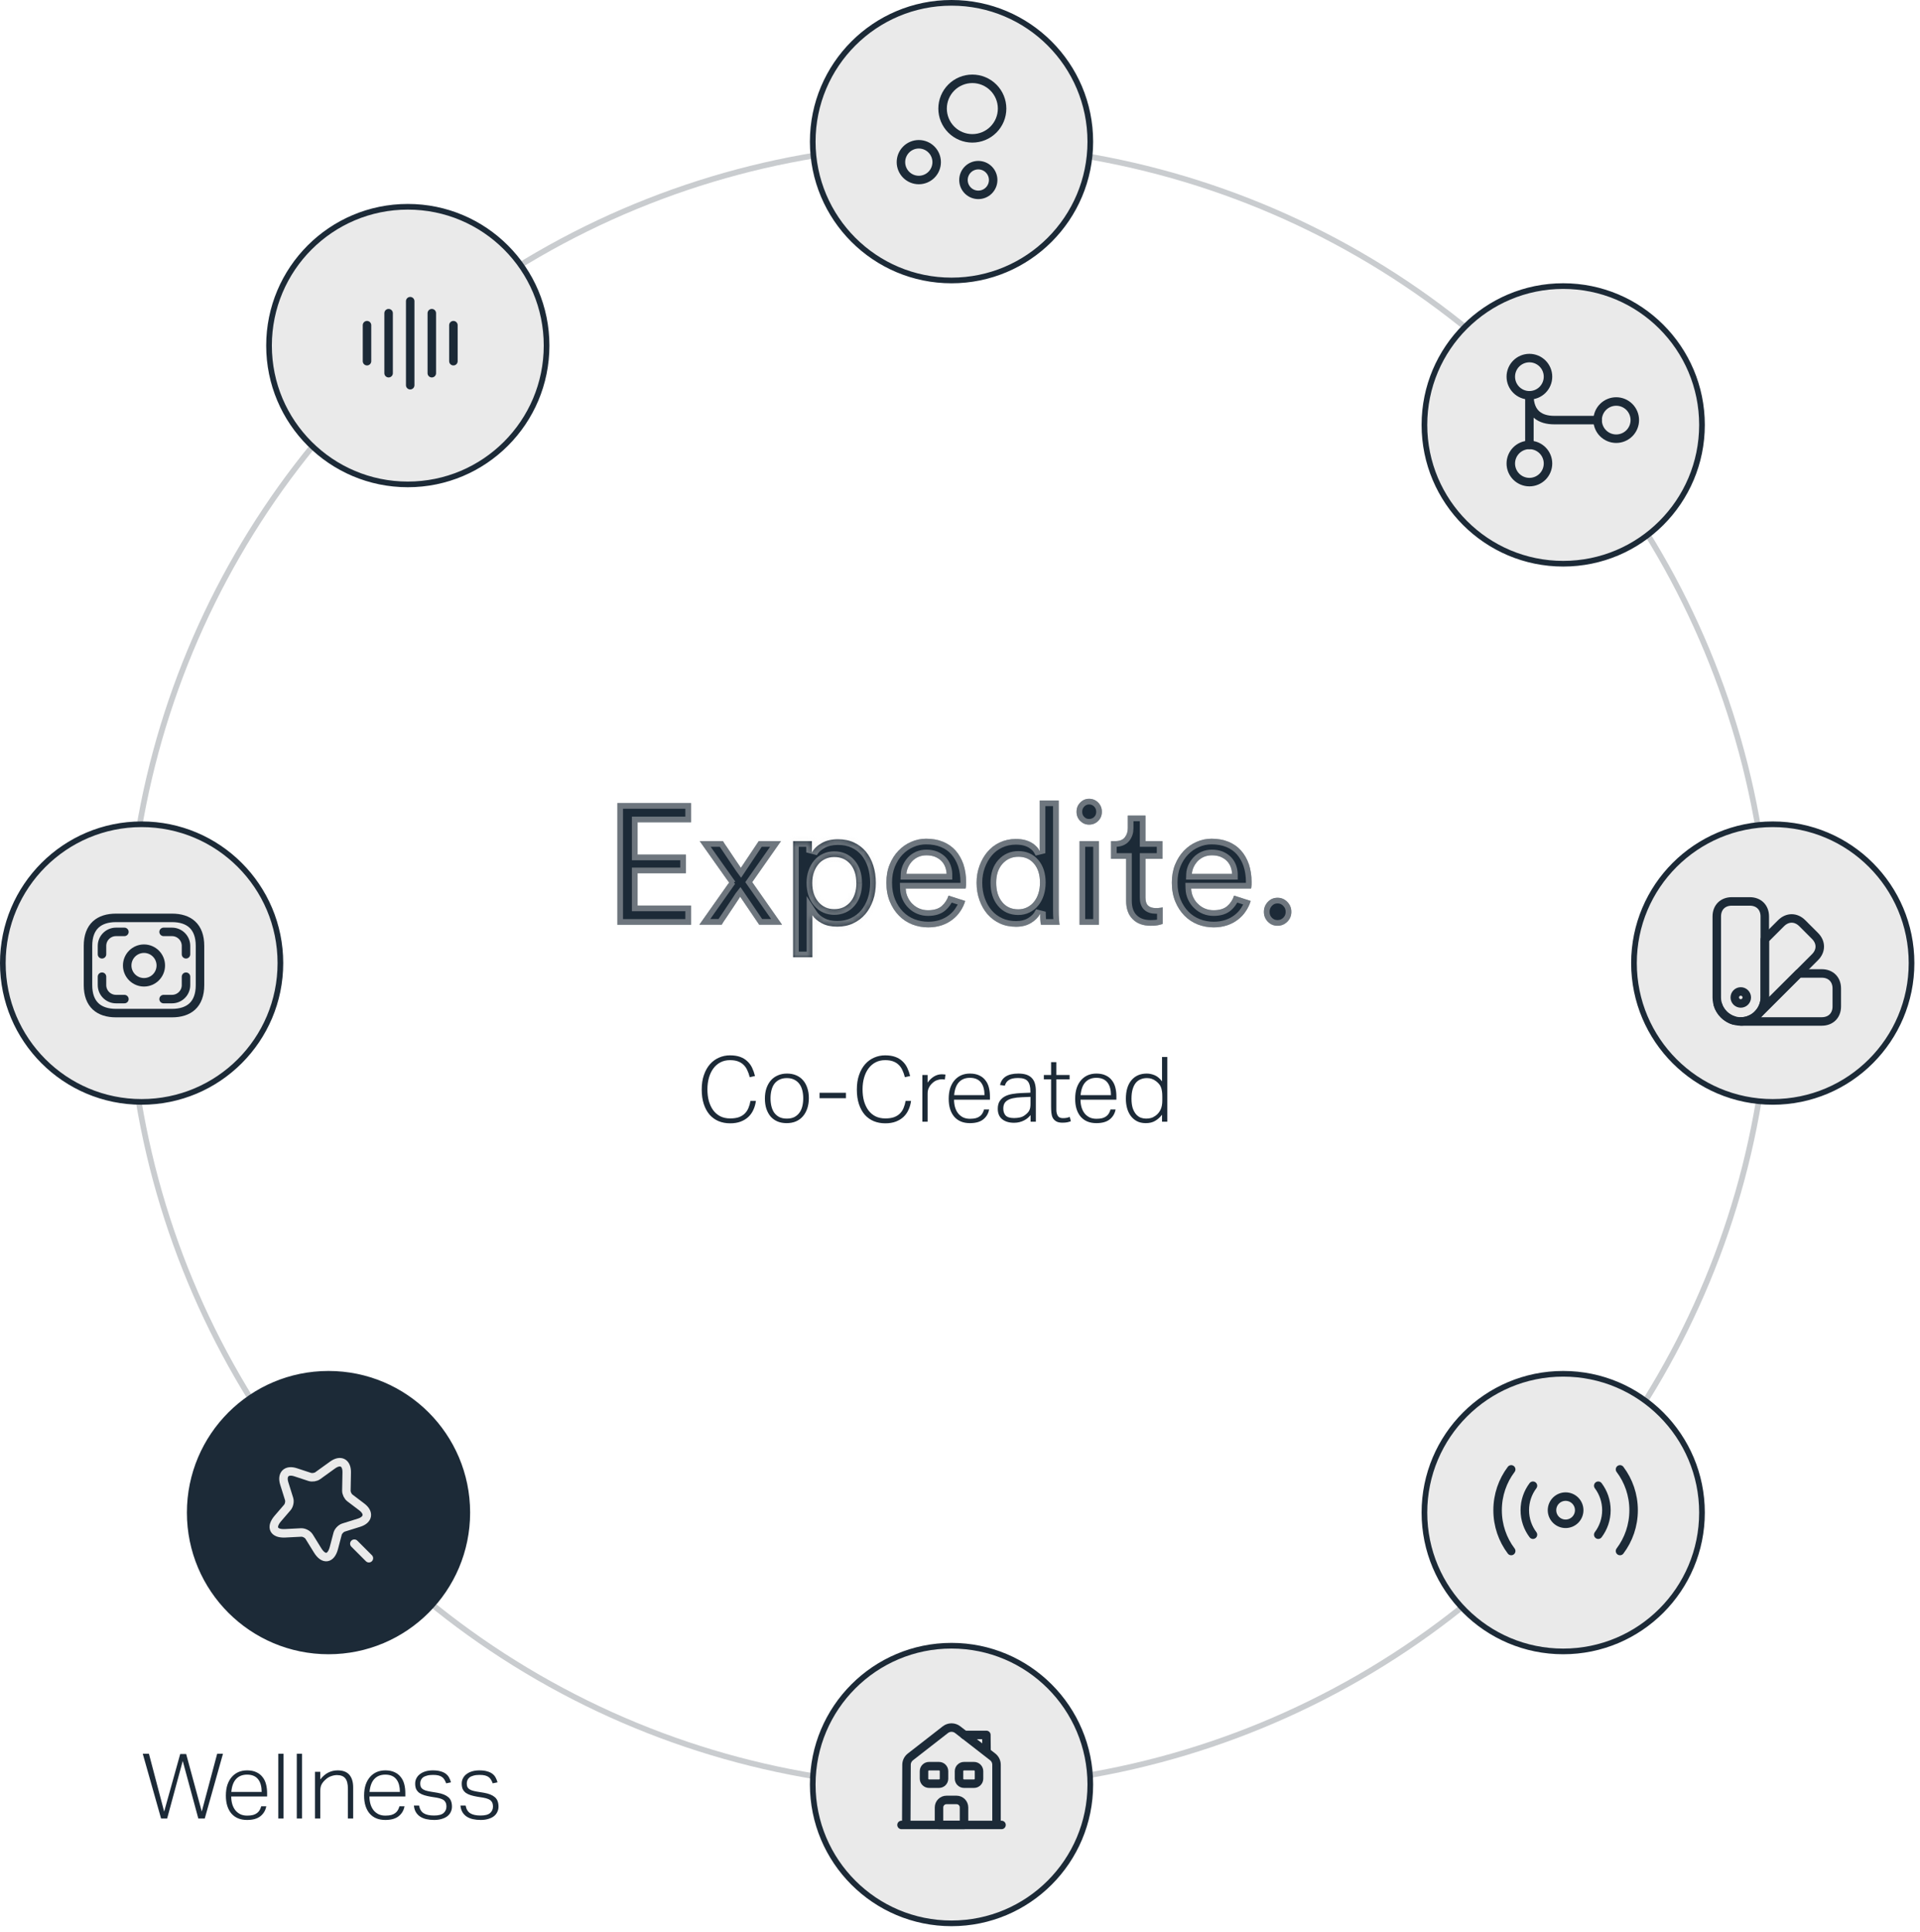 <?xml version="1.0" encoding="UTF-8"?> <svg xmlns="http://www.w3.org/2000/svg" width="339" height="341" viewBox="0 0 339 341" fill="none"><path d="M133.464 194.336C133.389 194.901 133.24 195.424 133.016 195.904C132.803 196.384 132.509 196.8 132.136 197.152C131.763 197.504 131.309 197.781 130.776 197.984C130.243 198.187 129.624 198.288 128.92 198.288C128.173 198.288 127.491 198.16 126.872 197.904C126.264 197.648 125.736 197.269 125.288 196.768C124.851 196.256 124.509 195.632 124.264 194.896C124.019 194.149 123.896 193.291 123.896 192.32C123.896 191.339 124.029 190.475 124.296 189.728C124.563 188.971 124.92 188.341 125.368 187.84C125.827 187.328 126.355 186.944 126.952 186.688C127.56 186.421 128.205 186.288 128.888 186.288C129.581 186.288 130.179 186.379 130.68 186.56C131.181 186.741 131.603 186.997 131.944 187.328C132.296 187.648 132.579 188.032 132.792 188.48C133.005 188.928 133.176 189.413 133.304 189.936L132.376 190.144C132.259 189.675 132.109 189.253 131.928 188.88C131.757 188.507 131.533 188.192 131.256 187.936C130.989 187.68 130.664 187.483 130.28 187.344C129.896 187.205 129.432 187.136 128.888 187.136C128.259 187.136 127.699 187.264 127.208 187.52C126.717 187.776 126.301 188.133 125.96 188.592C125.619 189.051 125.357 189.595 125.176 190.224C124.995 190.853 124.904 191.541 124.904 192.288C124.904 193.045 124.989 193.739 125.16 194.368C125.341 194.987 125.597 195.525 125.928 195.984C126.269 196.443 126.691 196.8 127.192 197.056C127.693 197.301 128.269 197.424 128.92 197.424C129.539 197.424 130.056 197.349 130.472 197.2C130.899 197.04 131.245 196.821 131.512 196.544C131.789 196.267 132.003 195.941 132.152 195.568C132.312 195.184 132.429 194.773 132.504 194.336H133.464ZM138.924 197.456C139.446 197.456 139.889 197.365 140.252 197.184C140.614 196.992 140.913 196.736 141.148 196.416C141.382 196.096 141.553 195.717 141.66 195.28C141.766 194.843 141.82 194.368 141.82 193.856C141.82 193.365 141.766 192.907 141.66 192.48C141.553 192.043 141.382 191.664 141.148 191.344C140.913 191.024 140.614 190.773 140.252 190.592C139.889 190.4 139.446 190.304 138.924 190.304C138.412 190.304 137.969 190.4 137.596 190.592C137.233 190.773 136.934 191.024 136.7 191.344C136.476 191.664 136.31 192.043 136.204 192.48C136.097 192.907 136.044 193.371 136.044 193.872C136.044 194.373 136.097 194.843 136.204 195.28C136.31 195.717 136.476 196.096 136.7 196.416C136.934 196.736 137.233 196.992 137.596 197.184C137.969 197.365 138.412 197.456 138.924 197.456ZM138.891 198.256C138.284 198.256 137.74 198.155 137.26 197.952C136.79 197.749 136.39 197.461 136.06 197.088C135.74 196.704 135.489 196.245 135.308 195.712C135.137 195.179 135.052 194.581 135.052 193.92C135.052 193.248 135.142 192.64 135.324 192.096C135.516 191.552 135.777 191.088 136.108 190.704C136.449 190.32 136.86 190.027 137.34 189.824C137.82 189.611 138.358 189.504 138.956 189.504C139.553 189.504 140.092 189.605 140.572 189.808C141.052 190.011 141.457 190.304 141.788 190.688C142.118 191.061 142.369 191.515 142.54 192.048C142.721 192.581 142.812 193.173 142.812 193.824C142.812 194.496 142.721 195.104 142.54 195.648C142.358 196.192 142.097 196.661 141.756 197.056C141.425 197.44 141.014 197.739 140.524 197.952C140.044 198.155 139.5 198.256 138.891 198.256ZM144.706 192.896H149.362V193.856H144.706V192.896ZM160.855 194.336C160.78 194.901 160.631 195.424 160.407 195.904C160.193 196.384 159.9 196.8 159.527 197.152C159.153 197.504 158.7 197.781 158.167 197.984C157.633 198.187 157.015 198.288 156.311 198.288C155.564 198.288 154.881 198.16 154.263 197.904C153.655 197.648 153.127 197.269 152.679 196.768C152.241 196.256 151.9 195.632 151.655 194.896C151.409 194.149 151.287 193.291 151.287 192.32C151.287 191.339 151.42 190.475 151.687 189.728C151.953 188.971 152.311 188.341 152.759 187.84C153.217 187.328 153.745 186.944 154.343 186.688C154.951 186.421 155.596 186.288 156.279 186.288C156.972 186.288 157.569 186.379 158.071 186.56C158.572 186.741 158.993 186.997 159.335 187.328C159.687 187.648 159.969 188.032 160.183 188.48C160.396 188.928 160.567 189.413 160.695 189.936L159.767 190.144C159.649 189.675 159.5 189.253 159.319 188.88C159.148 188.507 158.924 188.192 158.647 187.936C158.38 187.68 158.055 187.483 157.671 187.344C157.287 187.205 156.823 187.136 156.279 187.136C155.649 187.136 155.089 187.264 154.599 187.52C154.108 187.776 153.692 188.133 153.351 188.592C153.009 189.051 152.748 189.595 152.567 190.224C152.385 190.853 152.295 191.541 152.295 192.288C152.295 193.045 152.38 193.739 152.551 194.368C152.732 194.987 152.988 195.525 153.319 195.984C153.66 196.443 154.081 196.8 154.583 197.056C155.084 197.301 155.66 197.424 156.311 197.424C156.929 197.424 157.447 197.349 157.863 197.2C158.289 197.04 158.636 196.821 158.903 196.544C159.18 196.267 159.393 195.941 159.543 195.568C159.703 195.184 159.82 194.773 159.895 194.336H160.855ZM162.854 189.76H163.782V191.104C164.113 190.635 164.492 190.272 164.918 190.016C165.345 189.76 165.798 189.632 166.278 189.632C166.396 189.632 166.502 189.637 166.598 189.648C166.705 189.648 166.817 189.659 166.934 189.68L166.822 190.56C166.63 190.528 166.454 190.512 166.294 190.512C166.017 190.512 165.734 190.565 165.446 190.672C165.158 190.768 164.886 190.939 164.63 191.184C164.385 191.397 164.182 191.659 164.022 191.968C163.862 192.267 163.782 192.624 163.782 193.04V198H162.854V189.76ZM174.641 195.84C174.513 196.555 174.171 197.136 173.617 197.584C173.062 198.032 172.273 198.256 171.249 198.256C170.065 198.256 169.142 197.877 168.481 197.12C167.83 196.352 167.505 195.301 167.505 193.968C167.505 193.243 167.595 192.603 167.777 192.048C167.969 191.493 168.23 191.029 168.561 190.656C168.902 190.272 169.297 189.984 169.745 189.792C170.203 189.6 170.705 189.504 171.249 189.504C171.889 189.504 172.433 189.611 172.881 189.824C173.329 190.027 173.691 190.309 173.969 190.672C174.257 191.024 174.465 191.445 174.593 191.936C174.721 192.427 174.785 192.955 174.785 193.52V194.112H168.449C168.449 194.581 168.507 195.024 168.625 195.44C168.742 195.845 168.918 196.203 169.153 196.512C169.387 196.811 169.681 197.051 170.033 197.232C170.385 197.403 170.79 197.488 171.249 197.488C171.665 197.488 172.017 197.451 172.305 197.376C172.593 197.291 172.833 197.173 173.025 197.024C173.217 196.875 173.366 196.704 173.473 196.512C173.59 196.309 173.681 196.085 173.745 195.84H174.641ZM173.825 193.312C173.825 192.864 173.777 192.453 173.681 192.08C173.585 191.707 173.435 191.387 173.233 191.12C173.03 190.843 172.763 190.629 172.433 190.48C172.102 190.331 171.707 190.256 171.249 190.256C170.449 190.256 169.809 190.507 169.329 191.008C168.849 191.509 168.561 192.277 168.465 193.312H173.825ZM181.962 196.832C181.823 197.003 181.658 197.173 181.466 197.344C181.274 197.504 181.055 197.648 180.81 197.776C180.564 197.904 180.292 198.005 179.994 198.08C179.706 198.155 179.386 198.192 179.034 198.192C178.17 198.192 177.476 197.984 176.954 197.568C176.431 197.152 176.17 196.533 176.17 195.712C176.17 195.157 176.287 194.704 176.522 194.352C176.756 194 177.066 193.723 177.45 193.52C177.844 193.317 178.287 193.179 178.778 193.104C179.279 193.019 179.796 192.965 180.33 192.944L181.93 192.88V192.624C181.93 191.813 181.77 191.221 181.45 190.848C181.14 190.475 180.58 190.288 179.77 190.288C179.375 190.288 179.039 190.32 178.762 190.384C178.495 190.448 178.271 190.544 178.09 190.672C177.908 190.789 177.764 190.933 177.658 191.104C177.551 191.264 177.471 191.445 177.418 191.648L176.57 191.52C176.868 190.176 177.946 189.504 179.802 189.504C180.378 189.504 180.863 189.573 181.258 189.712C181.652 189.851 181.967 190.053 182.202 190.32C182.447 190.576 182.623 190.896 182.73 191.28C182.836 191.653 182.89 192.085 182.89 192.576V198H181.962V196.832ZM181.946 193.616L180.426 193.68C179.807 193.701 179.29 193.76 178.874 193.856C178.458 193.941 178.122 194.069 177.866 194.24C177.61 194.4 177.423 194.603 177.306 194.848C177.199 195.083 177.146 195.365 177.146 195.696C177.146 196.197 177.284 196.603 177.562 196.912C177.85 197.211 178.346 197.36 179.05 197.36C179.402 197.36 179.748 197.323 180.09 197.248C180.442 197.163 180.73 197.029 180.954 196.848C181.146 196.709 181.3 196.576 181.418 196.448C181.546 196.32 181.647 196.181 181.722 196.032C181.807 195.872 181.866 195.696 181.898 195.504C181.93 195.312 181.946 195.088 181.946 194.832V193.616ZM185.584 190.528H184.304V189.76H185.584V187.488H186.512V189.76H188.848V190.528H186.512V195.92C186.512 196.325 186.597 196.672 186.768 196.96C186.939 197.237 187.237 197.376 187.664 197.376C187.941 197.376 188.176 197.355 188.368 197.312C188.56 197.269 188.731 197.221 188.88 197.168L189.072 197.92C188.912 197.984 188.715 198.043 188.48 198.096C188.256 198.149 187.957 198.176 187.584 198.176C187.115 198.176 186.747 198.096 186.48 197.936C186.213 197.776 186.011 197.568 185.872 197.312C185.744 197.045 185.664 196.741 185.632 196.4C185.6 196.059 185.584 195.701 185.584 195.328V190.528ZM196.969 195.84C196.841 196.555 196.499 197.136 195.945 197.584C195.39 198.032 194.601 198.256 193.577 198.256C192.393 198.256 191.47 197.877 190.809 197.12C190.158 196.352 189.833 195.301 189.833 193.968C189.833 193.243 189.923 192.603 190.105 192.048C190.297 191.493 190.558 191.029 190.889 190.656C191.23 190.272 191.625 189.984 192.073 189.792C192.531 189.6 193.033 189.504 193.577 189.504C194.217 189.504 194.761 189.611 195.209 189.824C195.657 190.027 196.019 190.309 196.297 190.672C196.585 191.024 196.793 191.445 196.921 191.936C197.049 192.427 197.113 192.955 197.113 193.52V194.112H190.777C190.777 194.581 190.835 195.024 190.953 195.44C191.07 195.845 191.246 196.203 191.481 196.512C191.715 196.811 192.009 197.051 192.361 197.232C192.713 197.403 193.118 197.488 193.577 197.488C193.993 197.488 194.345 197.451 194.633 197.376C194.921 197.291 195.161 197.173 195.353 197.024C195.545 196.875 195.694 196.704 195.801 196.512C195.918 196.309 196.009 196.085 196.073 195.84H196.969ZM196.153 193.312C196.153 192.864 196.105 192.453 196.009 192.08C195.913 191.707 195.763 191.387 195.561 191.12C195.358 190.843 195.091 190.629 194.761 190.48C194.43 190.331 194.035 190.256 193.577 190.256C192.777 190.256 192.137 190.507 191.657 191.008C191.177 191.509 190.889 192.277 190.793 193.312H196.153ZM205.17 196.768C204.818 197.227 204.413 197.589 203.954 197.856C203.506 198.123 202.957 198.256 202.306 198.256C201.698 198.256 201.17 198.139 200.722 197.904C200.285 197.669 199.922 197.355 199.634 196.96C199.346 196.565 199.133 196.112 198.994 195.6C198.855 195.077 198.786 194.533 198.786 193.968C198.786 192.56 199.111 191.467 199.762 190.688C200.423 189.899 201.33 189.504 202.482 189.504C202.93 189.504 203.389 189.6 203.858 189.792C204.327 189.984 204.765 190.347 205.17 190.88V186.576H206.098V198H205.17V196.768ZM205.218 193.552C205.218 193.179 205.197 192.859 205.154 192.592C205.111 192.315 205.047 192.075 204.962 191.872C204.877 191.659 204.759 191.472 204.61 191.312C204.471 191.152 204.306 190.997 204.114 190.848C203.858 190.656 203.602 190.517 203.346 190.432C203.101 190.347 202.818 190.304 202.498 190.304C202.103 190.304 201.741 190.373 201.41 190.512C201.079 190.64 200.791 190.848 200.546 191.136C200.311 191.424 200.125 191.797 199.986 192.256C199.847 192.715 199.778 193.275 199.778 193.936C199.778 194.608 199.853 195.173 200.002 195.632C200.162 196.08 200.365 196.443 200.61 196.72C200.855 196.987 201.127 197.179 201.426 197.296C201.735 197.403 202.045 197.456 202.354 197.456C202.685 197.456 202.978 197.419 203.234 197.344C203.501 197.269 203.773 197.131 204.05 196.928C204.423 196.651 204.711 196.299 204.914 195.872C205.117 195.445 205.218 194.912 205.218 194.272V193.552Z" fill="#1C2A37"></path><path d="M109 141.76V163.239H122.008V159.849H112.57V154.147H121.108V150.852H112.57V145.15H122.008V141.76H109Z" fill="#1C2A37"></path><path d="M112.07 159.849V160.349H112.57H121.508V162.739H109.5V142.26H121.508V144.65H112.57H112.07V145.15V150.852V151.352H112.57H120.608V153.647H112.57H112.07V154.147V159.849Z" stroke="#EAEAEA" stroke-opacity="0.4"></path><path d="M128.715 155.779L123.545 148.476H127.644C127.69 148.556 127.783 148.714 127.954 148.967C128.125 149.205 128.311 149.49 128.528 149.807C128.746 150.124 128.979 150.472 129.227 150.852C129.475 151.233 129.708 151.581 129.925 151.898C130.143 152.215 130.345 152.5 130.5 152.737C130.671 152.975 130.764 153.133 130.81 153.197L133.961 148.476H137.889L132.813 155.715L138.075 163.223H134.039L130.686 158.281C130.624 158.361 130.515 158.535 130.36 158.788C130.205 159.042 130.003 159.327 129.786 159.659C129.553 159.992 129.32 160.356 129.056 160.752C128.792 161.148 128.559 161.513 128.327 161.845C128.094 162.178 127.907 162.479 127.737 162.716C127.566 162.97 127.473 163.144 127.426 163.223H123.483L128.746 155.763L128.715 155.779Z" fill="#1C2A37"></path><path d="M131.226 153.474L134.229 148.976H136.928L132.403 155.428L132.202 155.715L132.403 156.002L137.114 162.723H134.304L131.1 158.001L130.715 157.434L130.293 157.973C130.208 158.081 130.081 158.287 129.934 158.527C129.844 158.674 129.744 158.822 129.629 158.993C129.55 159.109 129.465 159.236 129.372 159.379C129.213 159.607 129.051 159.852 128.884 160.105C128.804 160.227 128.723 160.351 128.64 160.475C128.549 160.611 128.464 160.741 128.382 160.866C128.219 161.114 128.069 161.341 127.917 161.559C127.799 161.728 127.692 161.888 127.597 162.032L127.591 162.04C127.493 162.189 127.409 162.315 127.331 162.425L127.326 162.431L127.322 162.437C127.249 162.546 127.188 162.642 127.139 162.723H124.448L129.154 156.051L128.841 155.689L129.123 155.49L124.512 148.976H127.363C127.41 149.052 127.469 149.142 127.539 149.247L127.544 149.253L127.548 149.259C127.652 149.404 127.759 149.562 127.879 149.74C127.952 149.849 128.03 149.965 128.116 150.09L128.528 149.807L128.116 150.09C128.331 150.403 128.562 150.748 128.808 151.126C129.058 151.509 129.293 151.86 129.513 152.181C129.586 152.287 129.656 152.388 129.722 152.483C129.858 152.68 129.979 152.855 130.081 153.011L130.087 153.02L130.094 153.029C130.173 153.14 130.235 153.232 130.283 153.306C130.292 153.32 130.302 153.334 130.311 153.349C130.345 153.401 130.381 153.457 130.407 153.493L130.83 154.068L131.226 153.474Z" stroke="#EAEAEA" stroke-opacity="0.4"></path><mask id="path-6-inside-1_524_6981" fill="white"><path d="M140.031 168.989V148.476H143.353V150.472C143.71 149.823 144.284 149.268 145.076 148.825C145.868 148.366 146.83 148.144 147.948 148.144C149.019 148.144 149.966 148.334 150.804 148.73C151.642 149.126 152.325 149.664 152.9 150.346C153.459 151.027 153.893 151.85 154.188 152.785C154.483 153.719 154.638 154.733 154.638 155.826C154.638 156.919 154.483 157.965 154.157 158.899C153.831 159.834 153.381 160.657 152.791 161.354C152.201 162.051 151.472 162.59 150.633 162.986C149.795 163.382 148.864 163.572 147.824 163.572C146.784 163.572 145.868 163.382 145.123 162.986C144.378 162.59 143.803 162.115 143.431 161.544V168.973H140.016L140.031 168.989ZM151.192 155.842C151.192 154.448 150.835 153.339 150.121 152.516C149.407 151.692 148.476 151.28 147.296 151.28C146.722 151.28 146.194 151.391 145.728 151.613C145.247 151.834 144.843 152.135 144.517 152.531C144.176 152.927 143.912 153.403 143.71 153.973C143.508 154.543 143.415 155.161 143.415 155.858C143.415 157.268 143.788 158.392 144.517 159.232C145.247 160.071 146.178 160.483 147.311 160.483C148.445 160.483 149.392 160.071 150.121 159.232C150.851 158.392 151.208 157.268 151.208 155.858"></path></mask><path d="M140.031 168.989V148.476H143.353V150.472C143.71 149.823 144.284 149.268 145.076 148.825C145.868 148.366 146.83 148.144 147.948 148.144C149.019 148.144 149.966 148.334 150.804 148.73C151.642 149.126 152.325 149.664 152.9 150.346C153.459 151.027 153.893 151.85 154.188 152.785C154.483 153.719 154.638 154.733 154.638 155.826C154.638 156.919 154.483 157.965 154.157 158.899C153.831 159.834 153.381 160.657 152.791 161.354C152.201 162.051 151.472 162.59 150.633 162.986C149.795 163.382 148.864 163.572 147.824 163.572C146.784 163.572 145.868 163.382 145.123 162.986C144.378 162.59 143.803 162.115 143.431 161.544V168.973H140.016L140.031 168.989ZM151.192 155.842C151.192 154.448 150.835 153.339 150.121 152.516C149.407 151.692 148.476 151.28 147.296 151.28C146.722 151.28 146.194 151.391 145.728 151.613C145.247 151.834 144.843 152.135 144.517 152.531C144.176 152.927 143.912 153.403 143.71 153.973C143.508 154.543 143.415 155.161 143.415 155.858C143.415 157.268 143.788 158.392 144.517 159.232C145.247 160.071 146.178 160.483 147.311 160.483C148.445 160.483 149.392 160.071 150.121 159.232C150.851 158.392 151.208 157.268 151.208 155.858" fill="#1C2A37"></path><path d="M140.031 168.989L139.317 169.689L141.031 171.438V168.989H140.031ZM140.031 148.476V147.476H139.031V148.476H140.031ZM143.353 148.476H144.353V147.476H143.353V148.476ZM143.353 150.472H142.353L144.229 150.954L143.353 150.472ZM145.076 148.825L145.565 149.697L145.571 149.694L145.578 149.69L145.076 148.825ZM152.9 150.346L153.673 149.711L153.664 149.701L152.9 150.346ZM143.431 161.544L144.268 160.997L142.431 158.185V161.544H143.431ZM143.431 168.973V169.973H144.431V168.973H143.431ZM140.016 168.973V167.973H137.635L139.301 169.673L140.016 168.973ZM145.728 151.613L146.147 152.521L146.158 152.516L145.728 151.613ZM144.517 152.531L145.275 153.185L145.282 153.176L145.289 153.167L144.517 152.531ZM141.031 168.989V148.476H139.031V168.989H141.031ZM140.031 149.476H143.353V147.476H140.031V149.476ZM142.353 148.476V150.472H144.353V148.476H142.353ZM144.229 150.954C144.48 150.498 144.904 150.067 145.565 149.697L144.587 147.952C143.664 148.47 142.94 149.148 142.477 149.991L144.229 150.954ZM145.578 149.69C146.182 149.34 146.96 149.144 147.948 149.144V147.144C146.7 147.144 145.554 147.392 144.574 147.96L145.578 149.69ZM147.948 149.144C148.899 149.144 149.695 149.312 150.377 149.634L151.231 147.826C150.237 147.356 149.139 147.144 147.948 147.144V149.144ZM150.377 149.634C151.081 149.967 151.65 150.415 152.135 150.99L153.664 149.701C153.001 148.914 152.204 148.285 151.231 147.826L150.377 149.634ZM152.127 150.98C152.596 151.552 152.974 152.259 153.235 153.086L155.142 152.484C154.813 151.442 154.321 150.502 153.673 149.711L152.127 150.98ZM153.235 153.086C153.497 153.917 153.638 154.829 153.638 155.826H155.638C155.638 154.637 155.469 153.522 155.142 152.484L153.235 153.086ZM153.638 155.826C153.638 156.827 153.496 157.759 153.213 158.57L155.101 159.228C155.47 158.17 155.638 157.011 155.638 155.826H153.638ZM153.213 158.57C152.921 159.406 152.527 160.118 152.028 160.708L153.554 162C154.235 161.197 154.741 160.261 155.101 159.228L153.213 158.57ZM152.028 160.708C151.539 161.286 150.928 161.74 150.206 162.082L151.061 163.89C152.015 163.439 152.863 162.817 153.554 162L152.028 160.708ZM150.206 162.082C149.521 162.405 148.739 162.572 147.824 162.572V164.572C148.989 164.572 150.07 164.358 151.061 163.89L150.206 162.082ZM147.824 162.572C146.899 162.572 146.155 162.402 145.592 162.103L144.653 163.869C145.58 164.361 146.668 164.572 147.824 164.572V162.572ZM145.592 162.103C144.946 161.759 144.521 161.385 144.268 160.997L142.594 162.091C143.085 162.844 143.809 163.42 144.653 163.869L145.592 162.103ZM142.431 161.544V168.973H144.431V161.544H142.431ZM143.431 167.973H140.016V169.973H143.431V167.973ZM139.301 169.673L139.317 169.689L140.745 168.289L140.73 168.273L139.301 169.673ZM152.192 155.842C152.192 154.276 151.788 152.912 150.877 151.861L149.366 153.171C149.882 153.766 150.192 154.62 150.192 155.842H152.192ZM150.877 151.861C149.959 150.801 148.743 150.28 147.296 150.28V152.28C148.208 152.28 148.856 152.582 149.366 153.171L150.877 151.861ZM147.296 150.28C146.592 150.28 145.915 150.416 145.298 150.71L146.158 152.516C146.473 152.366 146.851 152.28 147.296 152.28V150.28ZM145.31 150.705C144.704 150.984 144.175 151.373 143.745 151.896L145.289 153.167C145.511 152.898 145.79 152.685 146.147 152.521L145.31 150.705ZM143.76 151.878C143.324 152.384 143.003 152.974 142.767 153.639L144.653 154.306C144.821 153.832 145.028 153.47 145.275 153.185L143.76 151.878ZM142.767 153.639C142.521 154.336 142.415 155.07 142.415 155.858H144.415C144.415 155.252 144.496 154.75 144.653 154.306L142.767 153.639ZM142.415 155.858C142.415 157.447 142.839 158.825 143.763 159.888L145.272 158.576C144.737 157.96 144.415 157.088 144.415 155.858H142.415ZM143.763 159.888C144.689 160.954 145.9 161.483 147.311 161.483V159.483C146.456 159.483 145.804 159.188 145.272 158.576L143.763 159.888ZM147.311 161.483C148.718 161.483 149.946 160.958 150.876 159.888L149.366 158.576C148.837 159.185 148.171 159.483 147.311 159.483V161.483ZM150.876 159.888C151.805 158.819 152.208 157.437 152.208 155.858H150.208C150.208 157.098 149.897 157.966 149.366 158.576L150.876 159.888Z" fill="#EAEAEA" fill-opacity="0.4" mask="url(#path-6-inside-1_524_6981)"></path><path d="M170.425 159.026C170.223 159.675 169.944 160.277 169.556 160.847C169.183 161.418 168.718 161.909 168.159 162.336C167.6 162.764 166.979 163.097 166.265 163.334C165.551 163.572 164.759 163.699 163.89 163.699C162.896 163.699 161.965 163.524 161.065 163.176C160.18 162.827 159.388 162.305 158.721 161.623C158.053 160.942 157.51 160.119 157.106 159.137C156.703 158.155 156.501 157.046 156.501 155.794C156.501 154.622 156.687 153.561 157.075 152.611C157.463 151.66 157.976 150.852 158.628 150.171C159.28 149.49 160.025 148.967 160.878 148.603C161.732 148.223 162.617 148.049 163.517 148.049C164.62 148.049 165.613 148.223 166.498 148.587C167.383 148.952 168.128 149.474 168.718 150.14C169.308 150.805 169.773 151.613 170.099 152.547C170.41 153.482 170.58 154.543 170.58 155.715C170.58 156 170.58 156.238 170.549 156.46C170.534 156.666 170.503 156.792 170.487 156.84H159.916C159.932 157.41 160.056 157.917 160.273 158.376C160.49 158.836 160.77 159.247 161.127 159.58C161.484 159.929 161.887 160.198 162.353 160.388C162.819 160.578 163.316 160.673 163.859 160.673C164.914 160.673 165.722 160.42 166.281 159.929C166.839 159.438 167.243 158.82 167.476 158.091L170.379 159.026H170.425ZM167.134 154.242C167.119 153.814 167.026 153.403 166.886 153.022C166.731 152.626 166.513 152.278 166.218 151.977C165.923 151.676 165.551 151.438 165.116 151.248C164.682 151.074 164.169 150.979 163.58 150.979C163.052 150.979 162.57 151.074 162.136 151.264C161.717 151.454 161.344 151.708 161.049 152.025C160.754 152.341 160.521 152.69 160.335 153.086C160.164 153.482 160.056 153.862 160.04 154.258H167.134V154.242Z" fill="#1C2A37"></path><path d="M167.775 158.713L169.779 159.358C169.612 159.782 169.404 160.182 169.143 160.566L169.142 160.566L169.137 160.574C168.798 161.093 168.373 161.543 167.855 161.939C167.34 162.333 166.769 162.64 166.107 162.86C165.448 163.079 164.71 163.199 163.89 163.199C162.958 163.199 162.088 163.036 161.247 162.71C160.427 162.387 159.695 161.904 159.078 161.274C158.458 160.641 157.949 159.872 157.569 158.947C157.194 158.034 157.001 156.992 157.001 155.794C157.001 154.675 157.179 153.68 157.538 152.8C157.905 151.901 158.385 151.148 158.989 150.517C159.596 149.883 160.286 149.4 161.075 149.063L161.075 149.063L161.082 149.06C161.868 148.71 162.683 148.549 163.517 148.549C164.567 148.549 165.494 148.715 166.307 149.05C167.127 149.387 167.807 149.867 168.344 150.471C168.885 151.082 169.319 151.831 169.626 152.708C169.917 153.587 170.08 154.593 170.08 155.715C170.08 155.982 170.08 156.172 170.061 156.34H159.916H159.402L159.416 156.853C159.434 157.491 159.573 158.066 159.821 158.59C160.059 159.092 160.371 159.558 160.782 159.942C161.182 160.332 161.638 160.636 162.164 160.851C162.694 161.067 163.255 161.173 163.859 161.173C164.989 161.173 165.931 160.902 166.611 160.304C167.114 159.862 167.506 159.327 167.775 158.713ZM167.634 154.242V154.233L167.634 154.224C167.616 153.736 167.51 153.272 167.355 152.85L167.355 152.85L167.351 152.84C167.174 152.387 166.922 151.98 166.576 151.627C166.225 151.269 165.794 150.999 165.317 150.79L165.31 150.787L165.302 150.784C164.8 150.583 164.223 150.479 163.58 150.479C162.991 150.479 162.44 150.585 161.936 150.806L161.935 150.806L161.929 150.809C161.46 151.021 161.03 151.311 160.683 151.684C160.352 152.04 160.09 152.432 159.883 152.873L159.879 152.88L159.876 152.888C159.69 153.319 159.559 153.762 159.541 154.238L159.52 154.758H160.04H167.134H167.634V154.258V154.242Z" stroke="#EAEAEA" stroke-opacity="0.4"></path><path d="M186.926 160.546C186.926 161.212 186.942 161.798 186.988 162.305C187.019 162.811 187.05 163.128 187.082 163.239H183.791C183.744 163.081 183.713 162.796 183.682 162.384C183.651 161.972 183.635 161.623 183.635 161.323C183.294 161.956 182.766 162.479 182.037 162.922C181.307 163.366 180.422 163.588 179.398 163.588C178.373 163.588 177.395 163.398 176.541 163.002C175.688 162.606 174.958 162.067 174.353 161.37C173.747 160.673 173.282 159.849 172.94 158.899C172.598 157.949 172.428 156.919 172.428 155.81C172.428 154.765 172.598 153.767 172.94 152.832C173.282 151.898 173.747 151.074 174.353 150.361C174.958 149.649 175.688 149.094 176.541 148.698C177.395 148.302 178.327 148.096 179.336 148.096C179.972 148.096 180.531 148.16 180.996 148.286C181.462 148.413 181.881 148.587 182.223 148.809C182.564 149.015 182.844 149.253 183.061 149.49C183.278 149.728 183.449 149.981 183.573 150.219V141.301H186.926V160.546ZM175.889 155.826C175.889 157.236 176.246 158.376 176.945 159.232C177.643 160.087 178.59 160.515 179.786 160.515C180.345 160.515 180.857 160.404 181.338 160.166C181.819 159.929 182.223 159.612 182.549 159.2C182.89 158.788 183.154 158.297 183.34 157.711C183.527 157.141 183.62 156.491 183.62 155.794C183.62 154.385 183.263 153.26 182.564 152.452C181.866 151.629 180.95 151.233 179.817 151.233C178.684 151.233 177.752 151.644 177.007 152.468C176.262 153.292 175.889 154.416 175.889 155.826Z" fill="#1C2A37"></path><path d="M184.073 150.219V141.801H186.426V160.546C186.426 161.214 186.442 161.815 186.49 162.343C186.499 162.489 186.508 162.622 186.517 162.739H184.215C184.204 162.633 184.192 162.503 184.181 162.346C184.15 161.942 184.135 161.607 184.135 161.323L183.195 161.085C182.904 161.625 182.447 162.088 181.777 162.495C181.14 162.882 180.35 163.088 179.398 163.088C178.433 163.088 177.529 162.909 176.752 162.548C175.958 162.18 175.287 161.683 174.73 161.042C174.17 160.398 173.734 159.63 173.411 158.73C173.09 157.839 172.928 156.867 172.928 155.81C172.928 154.82 173.089 153.88 173.41 153.004C173.733 152.119 174.17 151.348 174.734 150.685C175.292 150.028 175.963 149.517 176.752 149.152C177.537 148.787 178.397 148.596 179.336 148.596C179.941 148.596 180.454 148.657 180.865 148.769C181.295 148.886 181.663 149.042 181.95 149.228L181.957 149.233L181.965 149.237C182.264 149.418 182.506 149.625 182.692 149.828C182.879 150.032 183.025 150.249 183.13 150.45L184.073 150.219ZM175.389 155.826C175.389 157.32 175.769 158.582 176.558 159.548C177.36 160.53 178.454 161.015 179.786 161.015C180.414 161.015 181.003 160.889 181.559 160.615C182.1 160.348 182.562 159.987 182.937 159.515C183.322 159.05 183.613 158.502 183.816 157.864C184.021 157.236 184.12 156.534 184.12 155.794C184.12 154.304 183.742 153.051 182.944 152.127C182.142 151.182 181.082 150.733 179.817 150.733C178.544 150.733 177.478 151.203 176.636 152.133C175.787 153.071 175.389 154.328 175.389 155.826Z" stroke="#EAEAEA" stroke-opacity="0.4"></path><path d="M190.077 143.297C190.077 142.647 190.294 142.109 190.729 141.665C191.164 141.222 191.692 141 192.297 141C192.902 141 193.461 141.222 193.896 141.665C194.33 142.109 194.548 142.647 194.548 143.297C194.548 143.946 194.33 144.485 193.896 144.912C193.461 145.34 192.933 145.562 192.297 145.562C191.661 145.562 191.164 145.34 190.729 144.912C190.294 144.485 190.077 143.93 190.077 143.297ZM190.605 148.476H194.02V163.239H190.605V148.476Z" fill="#1C2A37"></path><path d="M190.577 143.297C190.577 142.773 190.746 142.362 191.086 142.015C191.428 141.666 191.828 141.5 192.297 141.5C192.774 141.5 193.202 141.672 193.539 142.015C193.878 142.362 194.048 142.773 194.048 143.297C194.048 143.822 193.878 144.229 193.545 144.556C193.204 144.892 192.802 145.062 192.297 145.062C191.799 145.062 191.426 144.897 191.08 144.556C190.749 144.23 190.577 143.808 190.577 143.297ZM191.105 148.976H193.52V162.739H191.105V148.976Z" stroke="#EAEAEA" stroke-opacity="0.4"></path><path d="M202.247 148.476H205.243V151.597H202.247V158.44C202.247 159.089 202.402 159.564 202.697 159.849C202.992 160.135 203.458 160.293 204.094 160.293C204.327 160.293 204.576 160.293 204.808 160.245C205.041 160.214 205.197 160.198 205.29 160.166V163.081C205.197 163.128 204.979 163.192 204.638 163.271C204.296 163.366 203.815 163.413 203.179 163.413C201.828 163.413 200.772 163.033 199.996 162.257C199.22 161.497 198.832 160.404 198.832 159.01V151.597H196.162V148.476H196.907C197.683 148.476 198.242 148.255 198.599 147.811C198.956 147.368 199.127 146.829 199.127 146.18V143.962H202.247V148.476Z" fill="#1C2A37"></path><path d="M201.747 148.476V148.976H202.247H204.743V151.097H202.247H201.747V151.597V158.44C201.747 159.152 201.915 159.789 202.35 160.209C202.772 160.617 203.384 160.793 204.094 160.793L204.113 160.793C204.303 160.793 204.546 160.793 204.79 160.756V162.719C204.715 162.739 204.626 162.76 204.525 162.784L204.514 162.786L204.504 162.789C204.227 162.866 203.799 162.913 203.179 162.913C201.927 162.913 201.011 162.564 200.35 161.904L200.35 161.904L200.346 161.9C199.692 161.259 199.332 160.311 199.332 159.01V151.597V151.097H198.832H196.662V148.976H196.907C197.778 148.976 198.506 148.724 198.989 148.125C199.429 147.578 199.627 146.923 199.627 146.18V144.462H201.747V148.476Z" stroke="#EAEAEA" stroke-opacity="0.4"></path><path d="M220.829 159.026C220.627 159.675 220.347 160.277 219.959 160.847C219.587 161.418 219.121 161.909 218.562 162.336C218.003 162.764 217.382 163.097 216.668 163.334C215.954 163.572 215.163 163.699 214.293 163.699C213.3 163.699 212.368 163.524 211.468 163.176C210.583 162.827 209.792 162.305 209.124 161.623C208.457 160.942 207.913 160.119 207.51 159.137C207.106 158.155 206.904 157.046 206.904 155.794C206.904 154.622 207.091 153.561 207.479 152.611C207.867 151.66 208.379 150.852 209.031 150.171C209.683 149.49 210.428 148.967 211.282 148.603C212.136 148.223 213.02 148.049 213.921 148.049C215.023 148.049 216.016 148.223 216.901 148.587C217.786 148.952 218.531 149.474 219.121 150.14C219.711 150.805 220.177 151.613 220.503 152.547C220.813 153.482 220.984 154.543 220.984 155.715C220.984 156 220.984 156.238 220.953 156.46C220.937 156.666 220.906 156.792 220.891 156.84H210.319C210.335 157.41 210.459 157.917 210.676 158.376C210.894 158.836 211.173 159.247 211.546 159.58C211.903 159.929 212.306 160.198 212.772 160.388C213.238 160.578 213.734 160.673 214.278 160.673C215.333 160.673 216.141 160.42 216.699 159.929C217.258 159.438 217.662 158.82 217.895 158.091L220.797 159.026H220.829ZM217.538 154.242C217.522 153.814 217.429 153.403 217.289 153.022C217.134 152.626 216.917 152.278 216.622 151.977C216.327 151.676 215.954 151.438 215.52 151.248C215.085 151.074 214.573 150.979 213.983 150.979C213.455 150.979 212.974 151.074 212.539 151.264C212.12 151.454 211.747 151.708 211.453 152.025C211.158 152.341 210.925 152.69 210.738 153.086C210.568 153.482 210.459 153.862 210.444 154.258H217.538V154.242Z" fill="#1C2A37"></path><path d="M218.194 158.713L220.184 159.354C220.017 159.779 219.808 160.181 219.546 160.566L219.546 160.566L219.541 160.574C219.201 161.093 218.776 161.543 218.258 161.939C217.744 162.333 217.172 162.64 216.51 162.86C215.852 163.079 215.114 163.199 214.293 163.199C213.361 163.199 212.491 163.036 211.65 162.71C210.831 162.387 210.099 161.904 209.481 161.274C208.861 160.641 208.353 159.872 207.972 158.947C207.597 158.034 207.404 156.992 207.404 155.794C207.404 154.675 207.582 153.68 207.942 152.8C208.308 151.901 208.788 151.148 209.392 150.517C209.999 149.883 210.689 149.4 211.478 149.063L211.478 149.063L211.485 149.06C212.272 148.71 213.087 148.549 213.921 148.549C214.97 148.549 215.897 148.715 216.711 149.05C217.53 149.387 218.211 149.867 218.747 150.471C219.289 151.082 219.723 151.831 220.029 152.708C220.32 153.587 220.484 154.593 220.484 155.715C220.484 155.982 220.483 156.172 220.464 156.34H210.319H209.806L209.82 156.853C209.837 157.491 209.977 158.066 210.224 158.59C210.461 159.091 210.775 159.56 211.204 159.946C211.604 160.334 212.059 160.637 212.583 160.851C213.113 161.067 213.674 161.173 214.278 161.173C215.408 161.173 216.349 160.902 217.029 160.304C217.533 159.862 217.924 159.327 218.194 158.713ZM218.038 154.242V154.233L218.037 154.224C218.02 153.736 217.914 153.272 217.759 152.85L217.759 152.85L217.755 152.84C217.577 152.387 217.325 151.98 216.979 151.627C216.628 151.269 216.198 150.999 215.72 150.79L215.713 150.787L215.706 150.784C215.203 150.583 214.626 150.479 213.983 150.479C213.394 150.479 212.843 150.585 212.339 150.806L212.339 150.806L212.333 150.809C211.864 151.021 211.434 151.311 211.087 151.684C210.755 152.04 210.493 152.432 210.286 152.873L210.283 152.88L210.279 152.888C210.093 153.319 209.963 153.762 209.944 154.238L209.924 154.758H210.444H217.538H218.038V154.258V154.242Z" stroke="#EAEAEA" stroke-opacity="0.4"></path><path d="M223.157 160.958C223.157 160.277 223.39 159.691 223.856 159.2C224.321 158.709 224.896 158.471 225.563 158.471C226.231 158.471 226.805 158.709 227.286 159.2C227.768 159.691 228 160.277 228 160.958C228 161.639 227.768 162.225 227.286 162.701C226.805 163.176 226.231 163.413 225.563 163.413C224.896 163.413 224.321 163.176 223.856 162.701C223.39 162.225 223.157 161.639 223.157 160.958Z" fill="#1C2A37"></path><path d="M223.657 160.958C223.657 160.404 223.842 159.942 224.219 159.544C224.587 159.155 225.029 158.971 225.563 158.971C226.096 158.971 226.542 159.155 226.929 159.55C227.317 159.946 227.5 160.405 227.5 160.958C227.5 161.513 227.316 161.968 226.935 162.345C226.546 162.729 226.097 162.913 225.563 162.913C225.028 162.913 224.583 162.728 224.213 162.351C223.842 161.973 223.657 161.514 223.657 160.958Z" stroke="#EAEAEA" stroke-opacity="0.4"></path><circle cx="167.5" cy="170.5" r="145" stroke="#788188" stroke-opacity="0.4"></circle><path d="M25.208 309.576H26.296L28.984 319.784L31.816 309.624H32.872L35.624 319.768L38.344 309.576H39.368L36.152 321H35.016L32.264 310.84L29.512 321H28.44L25.208 309.576ZM47.016 318.84C46.888 319.555 46.546 320.136 45.992 320.584C45.437 321.032 44.648 321.256 43.624 321.256C42.44 321.256 41.517 320.877 40.856 320.12C40.205 319.352 39.88 318.301 39.88 316.968C39.88 316.243 39.97 315.603 40.152 315.048C40.344 314.493 40.605 314.029 40.936 313.656C41.277 313.272 41.672 312.984 42.12 312.792C42.578 312.6 43.08 312.504 43.624 312.504C44.264 312.504 44.808 312.611 45.256 312.824C45.704 313.027 46.066 313.309 46.344 313.672C46.632 314.024 46.84 314.445 46.968 314.936C47.096 315.427 47.16 315.955 47.16 316.52V317.112H40.824C40.824 317.581 40.882 318.024 41 318.44C41.117 318.845 41.293 319.203 41.528 319.512C41.762 319.811 42.056 320.051 42.408 320.232C42.76 320.403 43.165 320.488 43.624 320.488C44.04 320.488 44.392 320.451 44.68 320.376C44.968 320.291 45.208 320.173 45.4 320.024C45.592 319.875 45.741 319.704 45.848 319.512C45.965 319.309 46.056 319.085 46.12 318.84H47.016ZM46.2 316.312C46.2 315.864 46.152 315.453 46.056 315.08C45.96 314.707 45.81 314.387 45.608 314.12C45.405 313.843 45.138 313.629 44.808 313.48C44.477 313.331 44.082 313.256 43.624 313.256C42.824 313.256 42.184 313.507 41.704 314.008C41.224 314.509 40.936 315.277 40.84 316.312H46.2ZM49.137 309.576H50.065V321H49.137V309.576ZM52.402 309.576H53.33V321H52.402V309.576ZM55.62 312.76H56.548V314.104C56.996 313.539 57.471 313.133 57.972 312.888C58.484 312.632 59.028 312.504 59.604 312.504C60.543 312.504 61.236 312.765 61.684 313.288C62.132 313.811 62.356 314.552 62.356 315.512V321H61.428V315.768C61.428 314.904 61.273 314.285 60.964 313.912C60.655 313.528 60.164 313.336 59.492 313.336C59.172 313.336 58.831 313.4 58.468 313.528C58.116 313.645 57.796 313.837 57.508 314.104C57.188 314.381 56.948 314.669 56.788 314.968C56.628 315.256 56.548 315.656 56.548 316.168V321H55.62V312.76ZM71.422 318.84C71.294 319.555 70.953 320.136 70.398 320.584C69.843 321.032 69.054 321.256 68.03 321.256C66.846 321.256 65.923 320.877 65.262 320.12C64.611 319.352 64.286 318.301 64.286 316.968C64.286 316.243 64.376 315.603 64.558 315.048C64.75 314.493 65.011 314.029 65.342 313.656C65.683 313.272 66.078 312.984 66.526 312.792C66.984 312.6 67.486 312.504 68.03 312.504C68.67 312.504 69.214 312.611 69.662 312.824C70.11 313.027 70.472 313.309 70.75 313.672C71.038 314.024 71.246 314.445 71.374 314.936C71.502 315.427 71.566 315.955 71.566 316.52V317.112H65.23C65.23 317.581 65.288 318.024 65.406 318.44C65.523 318.845 65.699 319.203 65.934 319.512C66.168 319.811 66.462 320.051 66.814 320.232C67.166 320.403 67.571 320.488 68.03 320.488C68.446 320.488 68.798 320.451 69.086 320.376C69.374 320.291 69.614 320.173 69.806 320.024C69.998 319.875 70.147 319.704 70.254 319.512C70.371 319.309 70.462 319.085 70.526 318.84H71.422ZM70.606 316.312C70.606 315.864 70.558 315.453 70.462 315.08C70.366 314.707 70.216 314.387 70.014 314.12C69.811 313.843 69.544 313.629 69.214 313.48C68.883 313.331 68.489 313.256 68.03 313.256C67.23 313.256 66.59 313.507 66.11 314.008C65.63 314.509 65.342 315.277 65.246 316.312H70.606ZM73.991 318.712C74.108 319.352 74.38 319.805 74.807 320.072C75.234 320.339 75.842 320.472 76.631 320.472C77.431 320.472 77.996 320.323 78.327 320.024C78.658 319.725 78.823 319.352 78.823 318.904C78.823 318.712 78.802 318.536 78.759 318.376C78.716 318.205 78.631 318.051 78.503 317.912C78.386 317.773 78.21 317.656 77.975 317.56C77.751 317.464 77.458 317.384 77.095 317.32L76.087 317.16C75.65 317.085 75.255 316.995 74.903 316.888C74.562 316.781 74.268 316.643 74.023 316.472C73.788 316.291 73.607 316.072 73.479 315.816C73.362 315.549 73.303 315.224 73.303 314.84C73.303 314.477 73.383 314.152 73.543 313.864C73.703 313.565 73.922 313.32 74.199 313.128C74.476 312.925 74.802 312.771 75.175 312.664C75.559 312.557 75.97 312.504 76.407 312.504C76.972 312.504 77.442 312.563 77.815 312.68C78.199 312.787 78.508 312.936 78.743 313.128C78.988 313.32 79.175 313.544 79.303 313.8C79.442 314.056 79.548 314.328 79.623 314.616L78.775 314.792C78.69 314.547 78.588 314.333 78.471 314.152C78.364 313.96 78.226 313.805 78.055 313.688C77.884 313.56 77.671 313.464 77.415 313.4C77.159 313.336 76.839 313.304 76.455 313.304C76.028 313.304 75.671 313.347 75.383 313.432C75.095 313.507 74.86 313.613 74.679 313.752C74.508 313.891 74.386 314.051 74.311 314.232C74.236 314.413 74.199 314.6 74.199 314.792C74.199 314.984 74.22 315.16 74.263 315.32C74.306 315.469 74.391 315.603 74.519 315.72C74.647 315.837 74.823 315.939 75.047 316.024C75.282 316.109 75.586 316.184 75.959 316.248L77.223 316.456C78.087 316.605 78.732 316.867 79.159 317.24C79.586 317.603 79.799 318.163 79.799 318.92C79.799 319.24 79.73 319.544 79.591 319.832C79.463 320.12 79.266 320.371 78.999 320.584C78.743 320.787 78.418 320.947 78.023 321.064C77.628 321.192 77.175 321.256 76.663 321.256C76.162 321.256 75.698 321.208 75.271 321.112C74.855 321.016 74.492 320.867 74.183 320.664C73.874 320.461 73.623 320.2 73.431 319.88C73.239 319.56 73.122 319.171 73.079 318.712H73.991ZM82.21 318.712C82.327 319.352 82.599 319.805 83.026 320.072C83.452 320.339 84.06 320.472 84.85 320.472C85.65 320.472 86.215 320.323 86.546 320.024C86.876 319.725 87.042 319.352 87.042 318.904C87.042 318.712 87.02 318.536 86.978 318.376C86.935 318.205 86.85 318.051 86.722 317.912C86.604 317.773 86.428 317.656 86.194 317.56C85.97 317.464 85.676 317.384 85.314 317.32L84.306 317.16C83.868 317.085 83.474 316.995 83.122 316.888C82.78 316.781 82.487 316.643 82.242 316.472C82.007 316.291 81.826 316.072 81.698 315.816C81.58 315.549 81.522 315.224 81.522 314.84C81.522 314.477 81.602 314.152 81.762 313.864C81.922 313.565 82.14 313.32 82.418 313.128C82.695 312.925 83.02 312.771 83.394 312.664C83.778 312.557 84.188 312.504 84.626 312.504C85.191 312.504 85.66 312.563 86.034 312.68C86.418 312.787 86.727 312.936 86.962 313.128C87.207 313.32 87.394 313.544 87.522 313.8C87.66 314.056 87.767 314.328 87.842 314.616L86.994 314.792C86.908 314.547 86.807 314.333 86.69 314.152C86.583 313.96 86.444 313.805 86.274 313.688C86.103 313.56 85.89 313.464 85.634 313.4C85.378 313.336 85.058 313.304 84.674 313.304C84.247 313.304 83.89 313.347 83.602 313.432C83.314 313.507 83.079 313.613 82.898 313.752C82.727 313.891 82.604 314.051 82.53 314.232C82.455 314.413 82.418 314.6 82.418 314.792C82.418 314.984 82.439 315.16 82.482 315.32C82.524 315.469 82.61 315.603 82.738 315.72C82.866 315.837 83.042 315.939 83.266 316.024C83.5 316.109 83.804 316.184 84.178 316.248L85.442 316.456C86.306 316.605 86.951 316.867 87.378 317.24C87.804 317.603 88.018 318.163 88.018 318.92C88.018 319.24 87.948 319.544 87.81 319.832C87.682 320.12 87.484 320.371 87.218 320.584C86.962 320.787 86.636 320.947 86.242 321.064C85.847 321.192 85.394 321.256 84.882 321.256C84.38 321.256 83.916 321.208 83.49 321.112C83.074 321.016 82.711 320.867 82.402 320.664C82.092 320.461 81.842 320.2 81.65 319.88C81.458 319.56 81.34 319.171 81.298 318.712H82.21Z" fill="#1C2A37"></path><circle cx="168.003" cy="25.003" r="24.503" fill="#EAEAEA" stroke="#1C2A37"></circle><path d="M171.679 24.421C173.073 24.421 174.409 23.868 175.394 22.883C176.379 21.897 176.933 20.561 176.933 19.168C176.933 17.774 176.379 16.438 175.394 15.453C174.409 14.467 173.073 13.914 171.679 13.914C170.286 13.914 168.95 14.467 167.964 15.453C166.979 16.438 166.425 17.774 166.425 19.168C166.425 20.561 166.979 21.897 167.964 22.883C168.95 23.868 170.286 24.421 171.679 24.421ZM162.227 31.775C163.063 31.775 163.865 31.442 164.457 30.851C165.049 30.259 165.381 29.457 165.381 28.62C165.381 27.784 165.049 26.982 164.457 26.39C163.865 25.798 163.063 25.466 162.227 25.466C161.39 25.466 160.588 25.798 159.996 26.39C159.405 26.982 159.072 27.784 159.072 28.62C159.072 29.457 159.405 30.259 159.996 30.851C160.588 31.442 161.39 31.775 162.227 31.775ZM172.734 34.396C173.078 34.396 173.419 34.329 173.737 34.197C174.055 34.065 174.344 33.872 174.588 33.629C174.831 33.385 175.024 33.096 175.156 32.778C175.288 32.46 175.356 32.119 175.356 31.775C175.356 31.43 175.288 31.089 175.156 30.771C175.024 30.453 174.831 30.164 174.588 29.921C174.344 29.677 174.055 29.484 173.737 29.352C173.419 29.221 173.078 29.153 172.734 29.153C172.039 29.153 171.372 29.429 170.88 29.921C170.389 30.413 170.112 31.079 170.112 31.775C170.112 32.47 170.389 33.137 170.88 33.629C171.372 34.12 172.039 34.396 172.734 34.396Z" stroke="#1C2A37" stroke-width="1.5" stroke-miterlimit="10"></path><circle cx="168.003" cy="315.003" r="24.503" fill="#EAEAEA" stroke="#1C2A37"></circle><path d="M159.174 322.136H176.831" stroke="#1C2A37" stroke-width="1.5" stroke-miterlimit="10" stroke-linecap="round" stroke-linejoin="round"></path><path d="M160.013 322.136L160.057 311.515C160.057 310.977 160.313 310.465 160.737 310.129L166.917 305.318C167.228 305.077 167.61 304.947 168.003 304.947C168.396 304.947 168.778 305.077 169.089 305.318L175.269 310.12C175.701 310.456 175.948 310.968 175.948 311.515V322.136" stroke="#1C2A37" stroke-width="1.5" stroke-miterlimit="10" stroke-linejoin="round"></path><path d="M168.885 317.722H167.119C166.387 317.722 165.795 318.313 165.795 319.046V322.136H170.209V319.046C170.209 318.313 169.618 317.722 168.885 317.722ZM165.795 314.853H164.029C163.544 314.853 163.146 314.455 163.146 313.97V312.645C163.146 312.16 163.544 311.763 164.029 311.763H165.795C166.281 311.763 166.678 312.16 166.678 312.645V313.97C166.678 314.455 166.281 314.853 165.795 314.853ZM171.975 314.853H170.209C169.724 314.853 169.327 314.455 169.327 313.97V312.645C169.327 312.16 169.724 311.763 170.209 311.763H171.975C172.461 311.763 172.858 312.16 172.858 312.645V313.97C172.858 314.455 172.461 314.853 171.975 314.853Z" stroke="#1C2A37" stroke-width="1.5" stroke-miterlimit="10" stroke-linejoin="round"></path><path d="M174.183 308.893L174.156 306.245H170.271" stroke="#1C2A37" stroke-width="1.5" stroke-miterlimit="10" stroke-linecap="round" stroke-linejoin="round"></path><circle cx="313.003" cy="170.003" r="24.503" fill="#EAEAEA" stroke="#1C2A37"></circle><path d="M311.595 161.767V176.07C311.595 177.214 311.128 178.263 310.387 179.026L310.345 179.068C310.249 179.163 310.143 179.259 310.048 179.333C309.73 179.608 309.37 179.82 308.999 179.969C308.882 180.022 308.766 180.064 308.649 180.106C308.236 180.244 307.791 180.308 307.357 180.308C307.071 180.308 306.785 180.276 306.509 180.223C306.372 180.191 306.234 180.159 306.096 180.117C305.927 180.064 305.768 180.011 305.609 179.937C305.609 179.926 305.609 179.926 305.598 179.937C305.302 179.789 305.016 179.619 304.751 179.418L304.74 179.407C304.602 179.301 304.475 179.195 304.359 179.068C304.242 178.941 304.126 178.814 304.009 178.676C303.808 178.411 303.638 178.125 303.49 177.829C303.501 177.818 303.501 177.818 303.49 177.818C303.49 177.818 303.49 177.807 303.479 177.797C303.416 177.648 303.363 177.49 303.31 177.331C303.27 177.194 303.234 177.056 303.204 176.917C303.151 176.642 303.119 176.356 303.119 176.07V161.767C303.119 160.178 304.179 159.119 305.768 159.119H308.946C310.535 159.119 311.595 160.178 311.595 161.767Z" stroke="#1C2A37" stroke-width="1.5" stroke-linecap="round" stroke-linejoin="round"></path><path d="M324.308 174.481V177.659C324.308 179.248 323.248 180.308 321.659 180.308H307.357C307.791 180.308 308.236 180.244 308.649 180.106C308.766 180.064 308.882 180.022 308.999 179.969C309.37 179.82 309.73 179.608 310.048 179.333C310.143 179.259 310.249 179.163 310.344 179.068L310.387 179.026L317.591 171.832H321.659C323.248 171.832 324.308 172.892 324.308 174.481ZM306.096 180.117C305.46 179.926 304.856 179.577 304.358 179.068C303.85 178.57 303.5 177.966 303.31 177.331C303.515 177.985 303.876 178.58 304.361 179.065C304.846 179.551 305.441 179.911 306.096 180.117Z" stroke="#1C2A37" stroke-width="1.5" stroke-linecap="round" stroke-linejoin="round"></path><path d="M320.462 168.961L317.59 171.832L310.386 179.026C311.128 178.263 311.594 177.214 311.594 176.07V165.836L314.465 162.965C315.588 161.842 317.093 161.842 318.216 162.965L320.462 165.211C321.585 166.334 321.585 167.838 320.462 168.961ZM307.356 177.129C307.637 177.129 307.907 177.018 308.105 176.819C308.304 176.62 308.416 176.351 308.416 176.07C308.416 175.789 308.304 175.519 308.105 175.321C307.907 175.122 307.637 175.01 307.356 175.01C307.075 175.01 306.806 175.122 306.607 175.321C306.408 175.519 306.297 175.789 306.297 176.07C306.297 176.351 306.408 176.62 306.607 176.819C306.806 177.018 307.075 177.129 307.356 177.129Z" stroke="#1C2A37" stroke-width="1.5" stroke-linecap="round" stroke-linejoin="round"></path><circle cx="25.003" cy="170.003" r="24.503" fill="#EAEAEA" stroke="#1C2A37"></circle><path d="M30.369 178.831H20.481C17.515 178.831 15.537 177.348 15.537 173.887V166.966C15.537 163.505 17.515 162.022 20.481 162.022H30.369C33.336 162.022 35.313 163.505 35.313 166.966V173.887C35.313 177.348 33.336 178.831 30.369 178.831Z" stroke="#1C2A37" stroke-width="1.5" stroke-miterlimit="10" stroke-linecap="round" stroke-linejoin="round"></path><path d="M21.964 164.494H20.481C19.825 164.494 19.196 164.754 18.733 165.218C18.269 165.681 18.009 166.31 18.009 166.966V168.449M28.886 164.494H30.369C31.024 164.494 31.653 164.754 32.117 165.218C32.581 165.681 32.841 166.31 32.841 166.966V168.449M21.964 176.359H20.481C19.825 176.359 19.196 176.099 18.733 175.635C18.269 175.172 18.009 174.543 18.009 173.887V172.404M28.886 176.359H30.369C31.024 176.359 31.653 176.099 32.117 175.635C32.581 175.172 32.841 174.543 32.841 173.887V172.404M25.425 173.393C26.212 173.393 26.966 173.08 27.522 172.524C28.079 171.968 28.391 171.213 28.391 170.427C28.391 169.64 28.079 168.885 27.522 168.329C26.966 167.773 26.212 167.46 25.425 167.46C24.638 167.46 23.884 167.773 23.327 168.329C22.771 168.885 22.458 169.64 22.458 170.427C22.458 171.213 22.771 171.968 23.327 172.524C23.884 173.08 24.638 173.393 25.425 173.393Z" stroke="#1C2A37" stroke-width="1.5" stroke-miterlimit="10" stroke-linecap="round" stroke-linejoin="round"></path><circle cx="276.003" cy="75.003" r="24.503" fill="#EAEAEA" stroke="#1C2A37"></circle><path d="M270.035 69.776C270.906 69.776 271.742 69.43 272.358 68.814C272.973 68.198 273.319 67.363 273.319 66.492C273.319 65.621 272.973 64.785 272.358 64.17C271.742 63.554 270.906 63.208 270.035 63.208C269.164 63.208 268.329 63.554 267.713 64.17C267.097 64.785 266.751 65.621 266.751 66.492C266.751 67.363 267.097 68.198 267.713 68.814C268.329 69.43 269.164 69.776 270.035 69.776ZM285.362 77.439C286.233 77.439 287.068 77.093 287.684 76.478C288.3 75.862 288.646 75.026 288.646 74.155C288.646 73.284 288.3 72.449 287.684 71.833C287.068 71.217 286.233 70.871 285.362 70.871C284.491 70.871 283.655 71.217 283.039 71.833C282.424 72.449 282.078 73.284 282.078 74.155C282.078 75.026 282.424 75.862 283.039 76.478C283.655 77.093 284.491 77.439 285.362 77.439ZM270.035 85.103C270.906 85.103 271.742 84.757 272.358 84.141C272.973 83.525 273.319 82.689 273.319 81.818C273.319 80.947 272.973 80.112 272.358 79.496C271.742 78.88 270.906 78.534 270.035 78.534C269.164 78.534 268.329 78.88 267.713 79.496C267.097 80.112 266.751 80.947 266.751 81.818C266.751 82.689 267.097 83.525 267.713 84.141C268.329 84.757 269.164 85.103 270.035 85.103Z" stroke="#1C2A37" stroke-width="1.5" stroke-linecap="round" stroke-linejoin="round"></path><path d="M282.077 74.155H274.414C272.006 74.155 270.035 73.061 270.035 69.776V78.534" stroke="#1C2A37" stroke-width="1.5" stroke-linecap="round" stroke-linejoin="round"></path><circle cx="58.003" cy="267.003" r="24.503" fill="#1C2A37" stroke="#1C2A37"></circle><path d="M65.132 275.055L62.564 272.487M61.216 259.917L61.157 263.13C61.148 263.57 61.428 264.155 61.784 264.418L63.886 266.011C65.233 267.028 65.013 268.274 63.403 268.783L60.665 269.639C60.207 269.783 59.724 270.283 59.606 270.749L58.953 273.241C58.436 275.207 57.148 275.402 56.08 273.673L54.588 271.258C54.317 270.817 53.673 270.486 53.164 270.512L50.333 270.656C48.308 270.757 47.731 269.588 49.054 268.045L50.732 266.096C51.045 265.732 51.189 265.053 51.045 264.596L50.189 261.858C49.689 260.248 50.588 259.358 52.19 259.883L54.69 260.706C55.114 260.841 55.749 260.748 56.105 260.485L58.716 258.604C60.123 257.587 61.25 258.18 61.216 259.917Z" stroke="#EAEAEA" stroke-width="1.5" stroke-linecap="round" stroke-linejoin="round"></path><circle cx="72.003" cy="61.003" r="24.503" fill="#EAEAEA" stroke="#1C2A37"></circle><path d="M64.799 57.401V63.757M68.613 55.282V65.876M72.427 53.163V67.995M76.241 55.282V65.876M80.055 57.401V63.757" stroke="#1C2A37" stroke-width="1.5" stroke-linecap="round" stroke-linejoin="round"></path><circle cx="276.003" cy="267.003" r="24.503" fill="#EAEAEA" stroke="#1C2A37"></circle><path d="M286.032 273.783C287.545 271.778 288.434 269.281 288.434 266.579C288.434 263.877 287.545 261.38 286.032 259.375M266.821 259.375C265.308 261.38 264.42 263.877 264.42 266.579C264.42 269.281 265.308 271.778 266.821 273.783M282.19 270.902C283.091 269.701 283.631 268.2 283.631 266.579C283.631 264.958 283.091 263.457 282.19 262.257M270.664 262.257C269.763 263.457 269.223 264.958 269.223 266.579C269.223 268.2 269.763 269.701 270.664 270.902M276.427 268.98C277.064 268.98 277.675 268.727 278.125 268.277C278.575 267.827 278.828 267.216 278.828 266.579C278.828 265.942 278.575 265.331 278.125 264.881C277.675 264.431 277.064 264.178 276.427 264.178C275.79 264.178 275.179 264.431 274.729 264.881C274.278 265.331 274.025 265.942 274.025 266.579C274.025 267.216 274.278 267.827 274.729 268.277C275.179 268.727 275.79 268.98 276.427 268.98Z" stroke="#1C2A37" stroke-width="1.5" stroke-linecap="round" stroke-linejoin="round"></path></svg> 
